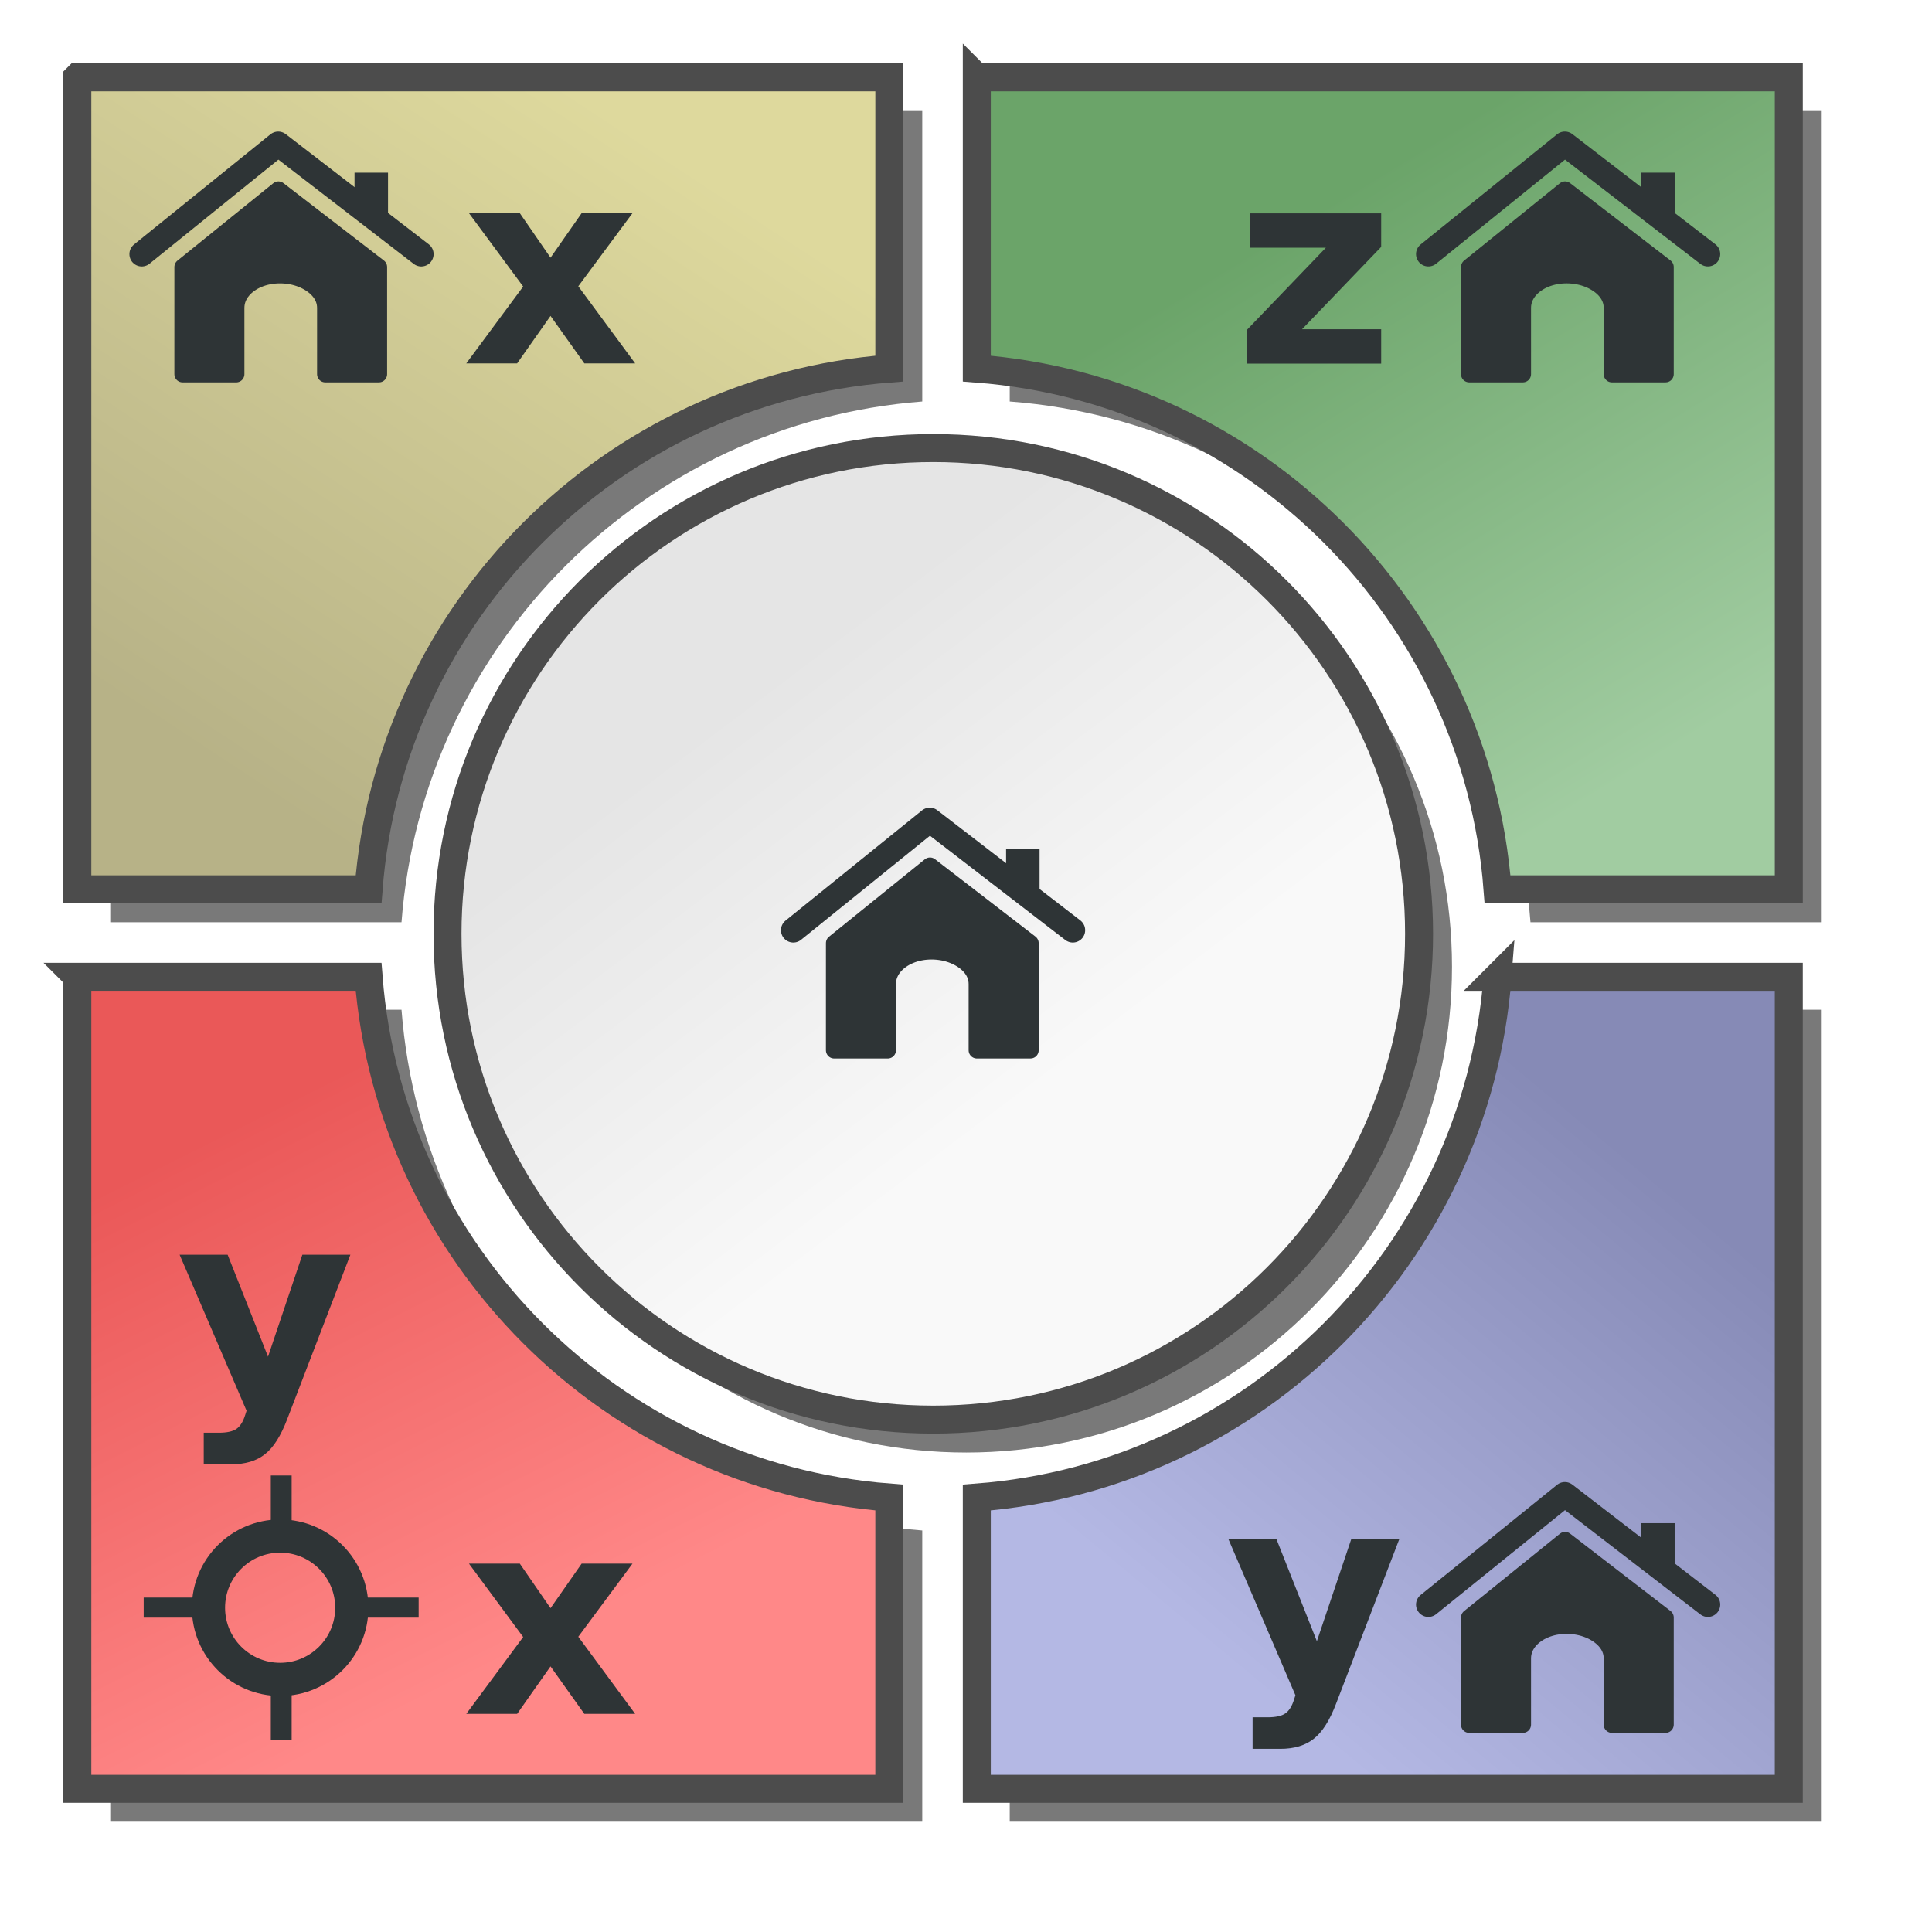 <?xml version="1.0" encoding="UTF-8" standalone="no"?>
<!-- Created with Inkscape (http://www.inkscape.org/) -->

<svg
   xmlns:dc="http://purl.org/dc/elements/1.1/"
   xmlns:cc="http://creativecommons.org/ns#"
   xmlns:rdf="http://www.w3.org/1999/02/22-rdf-syntax-ns#"
   xmlns:svg="http://www.w3.org/2000/svg"
   xmlns="http://www.w3.org/2000/svg"
   xmlns:xlink="http://www.w3.org/1999/xlink"
   xmlns:sodipodi="http://sodipodi.sourceforge.net/DTD/sodipodi-0.dtd"
   xmlns:inkscape="http://www.inkscape.org/namespaces/inkscape"
   width="117.331"
   height="117.331"
   id="svg12612"
   version="1.1"
   inkscape:version="0.48.4 r9939"
   sodipodi:docname="control_mini.svg"
   inkscape:export-filename="/home/ixce/Printrun/images/control_mini.png"
   inkscape:export-xdpi="89.746262"
   inkscape:export-ydpi="89.746262">
  <defs
     id="defs12614">
    <linearGradient
       inkscape:collect="always"
       xlink:href="#linearGradient9176-0"
       id="linearGradient8606-1-3"
       gradientUnits="userSpaceOnUse"
       gradientTransform="matrix(-1,0,0,-1,-256.262,-46.584)"
       x1="-142.816"
       y1="37.116"
       x2="-126.454"
       y2="69.797" />
    <linearGradient
       id="linearGradient9176-0">
      <stop
         id="stop9178-0"
         offset="0"
         style="stop-color:#ff8888;stop-opacity:1;" />
      <stop
         id="stop9180-8"
         offset="1"
         style="stop-color:#ea5858;stop-opacity:1;" />
    </linearGradient>
    <linearGradient
       inkscape:collect="always"
       xlink:href="#linearGradient5876-3-45-2-5-1"
       id="linearGradient8699-9-1"
       gradientUnits="userSpaceOnUse"
       gradientTransform="matrix(1,0,0,-1,191.552,-90.346)"
       x1="-262.029"
       y1="-6.697"
       x2="-236.843"
       y2="23.647" />
    <linearGradient
       id="linearGradient5876-3-45-2-5-1">
      <stop
         style="stop-color:#b4b8e4;stop-opacity:1;"
         offset="0"
         id="stop5878-6-0-9-5-9" />
      <stop
         style="stop-color:#868ab6;stop-opacity:1;"
         offset="1"
         id="stop5880-4-5-3-7-5" />
    </linearGradient>
    <linearGradient
       inkscape:collect="always"
       xlink:href="#linearGradient5876-3-0-7-4-5-5"
       id="linearGradient8945-5-4"
       gradientUnits="userSpaceOnUse"
       gradientTransform="translate(167.149,-135.581)"
       x1="-211.348"
       y1="-2.435"
       x2="-231.849"
       y2="-36.024" />
    <linearGradient
       id="linearGradient5876-3-0-7-4-5-5">
      <stop
         style="stop-color:#a1cca1;stop-opacity:1;"
         offset="0"
         id="stop5878-6-87-22-4-2-7" />
      <stop
         style="stop-color:#6ba469;stop-opacity:1;"
         offset="1"
         id="stop5880-4-0-33-9-2-2" />
    </linearGradient>
    <linearGradient
       y2="-9.893"
       x2="-186.145"
       y1="28.781"
       x1="-211.593"
       gradientTransform="matrix(-1,0,0,-1,-317.205,-147.478)"
       gradientUnits="userSpaceOnUse"
       id="linearGradient8829-8"
       xlink:href="#linearGradient6011-9-1-6-3-1"
       inkscape:collect="always" />
    <linearGradient
       id="linearGradient6011-9-1-6-3-1">
      <stop
         style="stop-color:#ded99d;stop-opacity:1;"
         offset="0"
         id="stop6013-3-6-6-3-4" />
      <stop
         style="stop-color:#b7b287;stop-opacity:1;"
         offset="1"
         id="stop6015-6-6-4-9-3" />
    </linearGradient>
    <linearGradient
       inkscape:collect="always"
       xlink:href="#linearGradient5876-3-0-9-1-3"
       id="linearGradient9544-5"
       gradientUnits="userSpaceOnUse"
       gradientTransform="matrix(-1,0,0,-1,-135.86,-89.322)"
       x1="-100.173"
       y1="40.962"
       x2="-91.643"
       y2="52.255" />
    <linearGradient
       id="linearGradient5876-3-0-9-1-3">
      <stop
         style="stop-color:#f9f9f9;stop-opacity:1;"
         offset="0"
         id="stop5878-6-87-2-1-0" />
      <stop
         style="stop-color:#e5e5e5;stop-opacity:1;"
         offset="1"
         id="stop5880-4-0-2-1-3" />
    </linearGradient>
    <filter
       color-interpolation-filters="sRGB"
       inkscape:collect="always"
       id="filter9831">
      <feGaussianBlur
         inkscape:collect="always"
         stdDeviation="2.79"
         id="feGaussianBlur9833" />
    </filter>
  </defs>
  <sodipodi:namedview
     id="base"
     pagecolor="#ffffff"
     bordercolor="#666666"
     borderopacity="1.0"
     inkscape:pageopacity="0.0"
     inkscape:pageshadow="2"
     inkscape:zoom="1.979899"
     inkscape:cx="67.446646"
     inkscape:cy="9.6251572"
     inkscape:document-units="px"
     inkscape:current-layer="g10039"
     showgrid="false"
     fit-margin-top="0"
     fit-margin-left="0"
     fit-margin-right="0"
     fit-margin-bottom="0"
     inkscape:window-width="1440"
     inkscape:window-height="841"
     inkscape:window-x="0"
     inkscape:window-y="26"
     inkscape:window-maximized="1" />
  <g
     inkscape:label="Calque 1"
     inkscape:groupmode="layer"
     id="layer1"
     transform="translate(-309.906,-439.411)">
    <g
       id="g9792"
       style="fill:#000000;fill-opacity:0.527;stroke:none;filter:url(#filter9831)"
       transform="translate(421.604,590.548)">
      <path
         inkscape:connector-curvature="0"
         id="path9267-0"
         d="m -105.002,-144.441 0,49.313 17.688,0 c 1.284,-16.874 14.755,-30.326 31.625,-31.625 l 0,-17.688 -49.313,0 z"
         style="color:#000000;fill:#000000;fill-opacity:0.527;fill-rule:nonzero;stroke:none;stroke-width:1.7;marker:none;visibility:visible;display:inline;overflow:visible;enable-background:accumulate" />
      <path
         inkscape:connector-curvature="0"
         id="path9265-9"
         d="m -50.377,-144.441 0,17.688 c 16.884,1.285 30.34,14.741 31.625,31.625 l 17.687,0 0,-49.313 -49.312,0 z"
         style="color:#000000;fill:#000000;fill-opacity:0.527;fill-rule:nonzero;stroke:none;stroke-width:1.7;marker:none;visibility:visible;display:inline;overflow:visible;enable-background:accumulate" />
      <path
         inkscape:connector-curvature="0"
         id="path9263-5"
         d="m -105.002,-89.816 0,49.312 49.313,0 0,-17.687 c -16.859,-1.298 -30.327,-14.766 -31.625,-31.625 l -17.688,0 z"
         style="color:#000000;fill:#000000;fill-opacity:0.527;fill-rule:nonzero;stroke:none;stroke-width:1.7;marker:none;visibility:visible;display:inline;overflow:visible;enable-background:accumulate" />
      <path
         inkscape:connector-curvature="0"
         id="rect9190-8"
         d="m -18.752,-89.816 c -1.299,16.87 -14.751,30.341 -31.625,31.625 l 0,17.687 49.312,0 0,-49.312 -17.687,0 z"
         style="color:#000000;fill:#000000;fill-opacity:0.527;fill-rule:nonzero;stroke:none;stroke-width:1.7;marker:none;visibility:visible;display:inline;overflow:visible;enable-background:accumulate" />
      <path
         transform="matrix(2.121,0,0,2.121,30.069,192.847)"
         d="m -25.265,-134.499 c 0,7.682 -6.227,13.909 -13.909,13.909 -7.682,0 -13.909,-6.227 -13.909,-13.909 0,-7.682 6.227,-13.909 13.909,-13.909 7.682,0 13.909,6.227 13.909,13.909 z"
         sodipodi:ry="13.909047"
         sodipodi:rx="13.909047"
         sodipodi:cy="-134.49879"
         sodipodi:cx="-39.174213"
         id="path8848-2"
         style="color:#000000;fill:#000000;fill-opacity:0.527;fill-rule:nonzero;stroke:none;stroke-width:0.801;marker:none;visibility:visible;display:inline;overflow:visible;enable-background:accumulate"
         sodipodi:type="arc" />
    </g>
    <g
       transform="translate(454.499,623.766)"
       id="g10077">
      <path
         transform="matrix(2.121,0,0,2.121,-4.826,157.63)"
         d="m -25.265,-134.499 c 0,7.682 -6.227,13.909 -13.909,13.909 -7.682,0 -13.909,-6.227 -13.909,-13.909 0,-7.682 6.227,-13.909 13.909,-13.909 7.682,0 13.909,6.227 13.909,13.909 z"
         sodipodi:ry="13.909047"
         sodipodi:rx="13.909047"
         sodipodi:cy="-134.49879"
         sodipodi:cx="-39.174213"
         id="path8848"
         style="color:#000000;fill:url(#linearGradient9544-5);fill-opacity:1;fill-rule:nonzero;stroke:#4c4c4c;stroke-width:0.801;stroke-linecap:butt;stroke-linejoin:miter;stroke-miterlimit:4;stroke-opacity:1;stroke-dasharray:none;stroke-dashoffset:0;marker:none;visibility:visible;display:inline;overflow:visible;enable-background:accumulate"
         sodipodi:type="arc" />
      <g
         transform="translate(743.182,-793.002)"
         id="g7713-3-9">
        <path
           style="fill:#2e3436;fill-opacity:1;stroke:#2e3436;stroke-width:1px;stroke-linecap:butt;stroke-linejoin:round;stroke-opacity:1"
           d="m -837.116,665.924 5.82,-4.7 6.1,4.7 3e-5,6.505 -3.254,1.9e-4 0,-4.023 c 0,-0.827 -0.649,-1.423 -1.415,-1.735 -0.819,-0.334 -1.838,-0.343 -2.654,0 -0.746,0.314 -1.344,0.926 -1.344,1.735 l 3.6e-4,4.023 -3.254,0 z"
           id="path7624-8-7-9"
           inkscape:connector-curvature="0"
           sodipodi:nodetypes="cccccssssccc" />
        <path
           style="fill:#2e3436;fill-opacity:1;stroke:#2e3436;stroke-width:1px;stroke-linecap:butt;stroke-linejoin:miter;stroke-opacity:1"
           d="m -826.175,662.587 0,-1.893 1.034,0 0,2.553"
           id="path7626-9-1-0"
           inkscape:connector-curvature="0" />
        <path
           style="fill:none;stroke:#2e3436;stroke-width:1.5;stroke-linecap:round;stroke-linejoin:round;stroke-miterlimit:4;stroke-opacity:1;stroke-dasharray:none"
           d="m -839.597,665.139 8.287,-6.692 8.687,6.692"
           id="path7624-3-9-0-0"
           inkscape:connector-curvature="0"
           sodipodi:nodetypes="ccc" />
      </g>
    </g>
    <g
       transform="translate(454.499,623.766)"
       id="g10006">
      <path
         inkscape:connector-curvature="0"
         id="path9267"
         d="m -139.897,-179.658 0,49.312 17.688,0 c 1.284,-16.874 14.755,-30.326 31.625,-31.625 l 0,-17.688 -49.312,0 z"
         style="color:#000000;fill:url(#linearGradient8829-8);fill-opacity:1;fill-rule:nonzero;stroke:#4c4c4c;stroke-width:1.7;stroke-linecap:butt;stroke-linejoin:miter;stroke-miterlimit:4;stroke-opacity:1;stroke-dasharray:none;stroke-dashoffset:0;marker:none;visibility:visible;display:inline;overflow:visible;enable-background:accumulate" />
      <g
         id="g9835-8"
         transform="translate(-139.252,-3.511)">
        <path
           id="path7838-6-1"
           style="font-size:16.688px;font-style:normal;font-variant:normal;font-weight:bold;font-stretch:normal;line-height:125%;letter-spacing:0px;word-spacing:0px;fill:#2e3436;fill-opacity:1;stroke:none;font-family:Sans;-inkscape-font-specification:Sans Bold"
           d="m 26.431,-163.443 -3.292,-4.457 3.088,0 1.866,2.705 1.89,-2.705 3.088,0 -3.292,4.441 3.455,4.685 -3.088,0 -2.053,-2.884 -2.029,2.884 -3.088,0 3.455,-4.669"
           inkscape:connector-curvature="0" />
        <g
           id="g7713-65-6-4"
           transform="translate(842.865,-830.551)">
          <path
             sodipodi:nodetypes="cccccssssccc"
             inkscape:connector-curvature="0"
             id="path7624-8-20-8-3"
             d="m -837.116,665.924 5.82,-4.7 6.1,4.7 3e-5,6.505 -3.254,1.9e-4 0,-4.023 c 0,-0.827 -0.649,-1.423 -1.415,-1.735 -0.819,-0.334 -1.838,-0.343 -2.654,0 -0.746,0.314 -1.344,0.926 -1.344,1.735 l 3.6e-4,4.023 -3.254,0 z"
             style="fill:#2e3436;fill-opacity:1;stroke:#2e3436;stroke-width:1px;stroke-linecap:butt;stroke-linejoin:round;stroke-opacity:1" />
          <path
             inkscape:connector-curvature="0"
             id="path7626-9-3-5-2"
             d="m -826.175,662.587 0,-1.893 1.034,0 0,2.553"
             style="fill:#2e3436;fill-opacity:1;stroke:#2e3436;stroke-width:1px;stroke-linecap:butt;stroke-linejoin:miter;stroke-opacity:1" />
          <path
             sodipodi:nodetypes="ccc"
             inkscape:connector-curvature="0"
             id="path7624-3-9-3-3-8"
             d="m -839.597,665.139 8.287,-6.692 8.687,6.692"
             style="fill:none;stroke:#2e3436;stroke-width:1.5;stroke-linecap:round;stroke-linejoin:round;stroke-miterlimit:4;stroke-opacity:1;stroke-dasharray:none" />
        </g>
      </g>
    </g>
    <g
       transform="translate(454.499,623.766)"
       id="g10067">
      <path
         inkscape:connector-curvature="0"
         id="path9265"
         d="m -85.272,-179.658 0,17.688 c 16.884,1.285 30.34,14.741 31.625,31.625 l 17.688,0 0,-49.312 -49.312,0 z"
         style="color:#000000;fill:url(#linearGradient8945-5-4);fill-opacity:1;fill-rule:nonzero;stroke:#4c4c4c;stroke-width:1.7;stroke-linecap:butt;stroke-linejoin:miter;stroke-miterlimit:4;stroke-opacity:1;stroke-dasharray:none;stroke-dashoffset:0;marker:none;visibility:visible;display:inline;overflow:visible;enable-background:accumulate" />
      <g
         id="g8067-4-1-9"
         transform="translate(-279.926,-395.596)">
        <g
           style="font-size:16.688px;font-style:normal;font-variant:normal;font-weight:normal;font-stretch:normal;line-height:125%;letter-spacing:0px;word-spacing:0px;fill:#2e3436;fill-opacity:1;stroke:none;font-family:Sonsie One;-inkscape-font-specification:Sonsie One"
           id="text7233-4-4-9-6-2-6-4">
          <path
             d="m 211.252,224.198 7.961,0 0,2.037 -4.807,5.003 4.807,0 0,2.086 -8.165,0 0,-2.037 4.807,-5.003 -4.604,0 0,-2.086"
             style="font-weight:bold;fill:#2e3436;font-family:Sans;-inkscape-font-specification:Sans Bold"
             id="path7832-0-8-1"
             inkscape:connector-curvature="0" />
        </g>
        <g
           id="g7713-6-6-5-8"
           transform="translate(1061.676,-438.467)">
          <path
             sodipodi:nodetypes="cccccssssccc"
             inkscape:connector-curvature="0"
             id="path7624-8-2-8-9-9"
             d="m -837.116,665.924 5.82,-4.7 6.1,4.7 3e-5,6.505 -3.254,1.9e-4 0,-4.023 c 0,-0.827 -0.649,-1.423 -1.415,-1.735 -0.819,-0.334 -1.838,-0.343 -2.654,0 -0.746,0.314 -1.344,0.926 -1.344,1.735 l 3.6e-4,4.023 -3.254,0 z"
             style="fill:#2e3436;fill-opacity:1;stroke:#2e3436;stroke-width:1px;stroke-linecap:butt;stroke-linejoin:round;stroke-opacity:1" />
          <path
             inkscape:connector-curvature="0"
             id="path7626-9-9-5-0-8"
             d="m -826.175,662.587 0,-1.893 1.034,0 0,2.553"
             style="fill:#2e3436;fill-opacity:1;stroke:#2e3436;stroke-width:1px;stroke-linecap:butt;stroke-linejoin:miter;stroke-opacity:1" />
          <path
             sodipodi:nodetypes="ccc"
             inkscape:connector-curvature="0"
             id="path7624-3-9-7-6-9-6"
             d="m -839.597,665.139 8.287,-6.692 8.687,6.692"
             style="fill:none;stroke:#2e3436;stroke-width:1.5;stroke-linecap:round;stroke-linejoin:round;stroke-miterlimit:4;stroke-opacity:1;stroke-dasharray:none" />
        </g>
      </g>
    </g>
    <g
       transform="translate(454.499,623.766)"
       id="g10057">
      <path
         inkscape:connector-curvature="0"
         id="rect9190"
         d="m -53.647,-125.033 c -1.299,16.87 -14.751,30.341 -31.625,31.625 l 0,17.688 49.312,0 0,-49.312 -17.688,0 z"
         style="color:#000000;fill:url(#linearGradient8699-9-1);fill-opacity:1;fill-rule:nonzero;stroke:#4c4c4c;stroke-width:1.7;stroke-linecap:butt;stroke-linejoin:miter;stroke-miterlimit:4;stroke-opacity:1;stroke-dasharray:none;stroke-dashoffset:0;marker:none;visibility:visible;display:inline;overflow:visible;enable-background:accumulate" />
      <g
         transform="translate(4.195,3.5)"
         id="g9944">
        <g
           transform="translate(-284.121,-112.647)"
           style="font-size:16.688px;font-style:normal;font-variant:normal;font-weight:normal;font-stretch:normal;line-height:125%;letter-spacing:0px;word-spacing:0px;fill:#2e3436;fill-opacity:1;stroke:none;font-family:Sonsie One;-inkscape-font-specification:Sonsie One"
           id="text7233-1-1-0-8-8-8">
          <path
             inkscape:connector-curvature="0"
             d="m 209.938,18.27 2.917,0 2.453,6.193 2.086,-6.193 2.917,0 -3.838,9.99 c -0.386,1.016 -0.837,1.725 -1.353,2.127 -0.511,0.407 -1.187,0.611 -2.029,0.611 l -1.687,0 0,-1.915 0.913,0 c 0.494,-2e-6 0.853,-0.079 1.076,-0.236 0.228,-0.158 0.405,-0.44 0.53,-0.847 l 0.082,-0.253 -4.066,-9.476"
             style="font-weight:bold;fill:#2e3436;font-family:Sans;-inkscape-font-specification:Sans Bold"
             id="path7835-5-9-4" />
        </g>
        <g
           id="g7713-4-6-6-6"
           transform="translate(777.555,-755.547)">
          <path
             sodipodi:nodetypes="cccccssssccc"
             inkscape:connector-curvature="0"
             id="path7624-8-0-8-1-4"
             d="m -837.116,665.924 5.82,-4.7 6.1,4.7 3e-5,6.505 -3.254,1.9e-4 0,-4.023 c 0,-0.827 -0.649,-1.423 -1.415,-1.735 -0.819,-0.334 -1.838,-0.343 -2.654,0 -0.746,0.314 -1.344,0.926 -1.344,1.735 l 3.6e-4,4.023 -3.254,0 z"
             style="fill:#2e3436;fill-opacity:1;stroke:#2e3436;stroke-width:1px;stroke-linecap:butt;stroke-linejoin:round;stroke-opacity:1" />
          <path
             inkscape:connector-curvature="0"
             id="path7626-9-5-0-3-0"
             d="m -826.175,662.587 0,-1.893 1.034,0 0,2.553"
             style="fill:#2e3436;fill-opacity:1;stroke:#2e3436;stroke-width:1px;stroke-linecap:butt;stroke-linejoin:miter;stroke-opacity:1" />
          <path
             sodipodi:nodetypes="ccc"
             inkscape:connector-curvature="0"
             id="path7624-3-9-6-7-0-8"
             d="m -839.597,665.139 8.287,-6.692 8.687,6.692"
             style="fill:none;stroke:#2e3436;stroke-width:1.5;stroke-linecap:round;stroke-linejoin:round;stroke-miterlimit:4;stroke-opacity:1;stroke-dasharray:none" />
        </g>
      </g>
    </g>
    <g
       transform="translate(454.499,623.766)"
       id="g10047">
      <path
         inkscape:connector-curvature="0"
         id="path9263"
         d="m -139.897,-125.033 0,49.312 49.312,0 0,-17.688 c -16.859,-1.298 -30.327,-14.766 -31.625,-31.625 l -17.688,0 z"
         style="color:#000000;fill:url(#linearGradient8606-1-3);fill-opacity:1;fill-rule:nonzero;stroke:#4c4c4c;stroke-width:1.7;stroke-linecap:butt;stroke-linejoin:miter;stroke-miterlimit:4;stroke-opacity:1;stroke-dasharray:none;stroke-dashoffset:0;marker:none;visibility:visible;display:inline;overflow:visible;enable-background:accumulate" />
      <g
         id="g10039">
        <path
           id="path7838-6-1-3"
           style="font-size:16.688px;font-style:normal;font-variant:normal;font-weight:bold;font-stretch:normal;line-height:125%;letter-spacing:0px;word-spacing:0px;fill:#2e3436;fill-opacity:1;stroke:none;font-family:Sans;-inkscape-font-specification:Sans Bold"
           d="m -112.821,-84.939 -3.292,-4.457 3.088,0 1.866,2.705 1.89,-2.705 3.088,0 -3.292,4.441 3.455,4.685 -3.088,0 -2.053,-2.884 -2.029,2.884 -3.088,0 3.455,-4.669"
           inkscape:connector-curvature="0" />
        <path
           inkscape:connector-curvature="0"
           d="m -133.686,-108.157 2.917,0 2.453,6.193 2.086,-6.193 2.917,0 -3.838,9.99 c -0.386,1.016 -0.837,1.725 -1.353,2.127 -0.511,0.407 -1.187,0.611 -2.029,0.611 l -1.687,0 0,-1.915 0.913,0 c 0.494,-2e-6 0.853,-0.079 1.076,-0.236 0.228,-0.158 0.405,-0.44 0.53,-0.847 l 0.082,-0.253 -4.066,-9.476"
           style="font-size:16.688px;font-style:normal;font-variant:normal;font-weight:bold;font-stretch:normal;line-height:125%;letter-spacing:0px;word-spacing:0px;fill:#2e3436;fill-opacity:1;stroke:none;font-family:Sans;-inkscape-font-specification:Sans Bold"
           id="path7835-5-9-4-3" />
        <g
           id="g4047"
           transform="matrix(0.481,-0.481,0.481,0.481,50.974,-220.097)">
          <g
             id="g4054"
             transform="translate(32.968,30.994)">
            <path
               sodipodi:type="arc"
               style="color:#000000;fill:none;stroke:#2e3436;stroke-width:2.399;stroke-linecap:round;stroke-linejoin:round;stroke-miterlimit:4;stroke-opacity:1;stroke-dasharray:none;stroke-dashoffset:0;marker:none;visibility:visible;display:inline;overflow:visible;enable-background:accumulate"
               id="path3190"
               sodipodi:cx="-60.356613"
               sodipodi:cy="133.47395"
               sodipodi:rx="5.177032"
               sodipodi:ry="5.177032"
               d="m -55.18,133.474 c 0,2.859 -2.318,5.177 -5.177,5.177 -2.859,0 -5.177,-2.318 -5.177,-5.177 0,-2.859 2.318,-5.177 5.177,-5.177 2.859,0 5.177,2.318 5.177,5.177 z"
               transform="matrix(0.874,-0.874,0.874,0.874,-421.128,-247.361)" />
            <rect
               style="color:#000000;fill:#2e3436;fill-opacity:1;stroke:none;stroke-width:2.951;marker:none;visibility:visible;display:inline;overflow:visible;enable-background:accumulate"
               id="rect3985"
               width="6.267"
               height="1.861"
               x="-191.963"
               y="-308.595"
               transform="matrix(0.707,-0.707,0.707,0.707,0,0)" />
            <rect
               style="color:#000000;fill:#2e3436;fill-opacity:1;stroke:none;stroke-width:2.951;marker:none;visibility:visible;display:inline;overflow:visible;enable-background:accumulate"
               id="rect3985-9"
               width="6.267"
               height="1.861"
               x="-209.321"
               y="-308.595"
               transform="matrix(0.707,-0.707,0.707,0.707,0,0)" />
            <rect
               style="color:#000000;fill:#2e3436;fill-opacity:1;stroke:none;stroke-width:2.951;marker:none;visibility:visible;display:inline;overflow:visible;enable-background:accumulate"
               id="rect3985-6"
               width="6.513"
               height="1.791"
               x="-319.947"
               y="196.597"
               transform="matrix(0.707,0.707,-0.707,0.707,0,0)" />
            <rect
               style="color:#000000;fill:#2e3436;fill-opacity:1;stroke:none;stroke-width:2.951;marker:none;visibility:visible;display:inline;overflow:visible;enable-background:accumulate"
               id="rect3985-7"
               width="6.513"
               height="1.791"
               x="-301.908"
               y="196.597"
               transform="matrix(0.707,0.707,-0.707,0.707,0,0)" />
          </g>
        </g>
      </g>
    </g>
  </g>
</svg>
